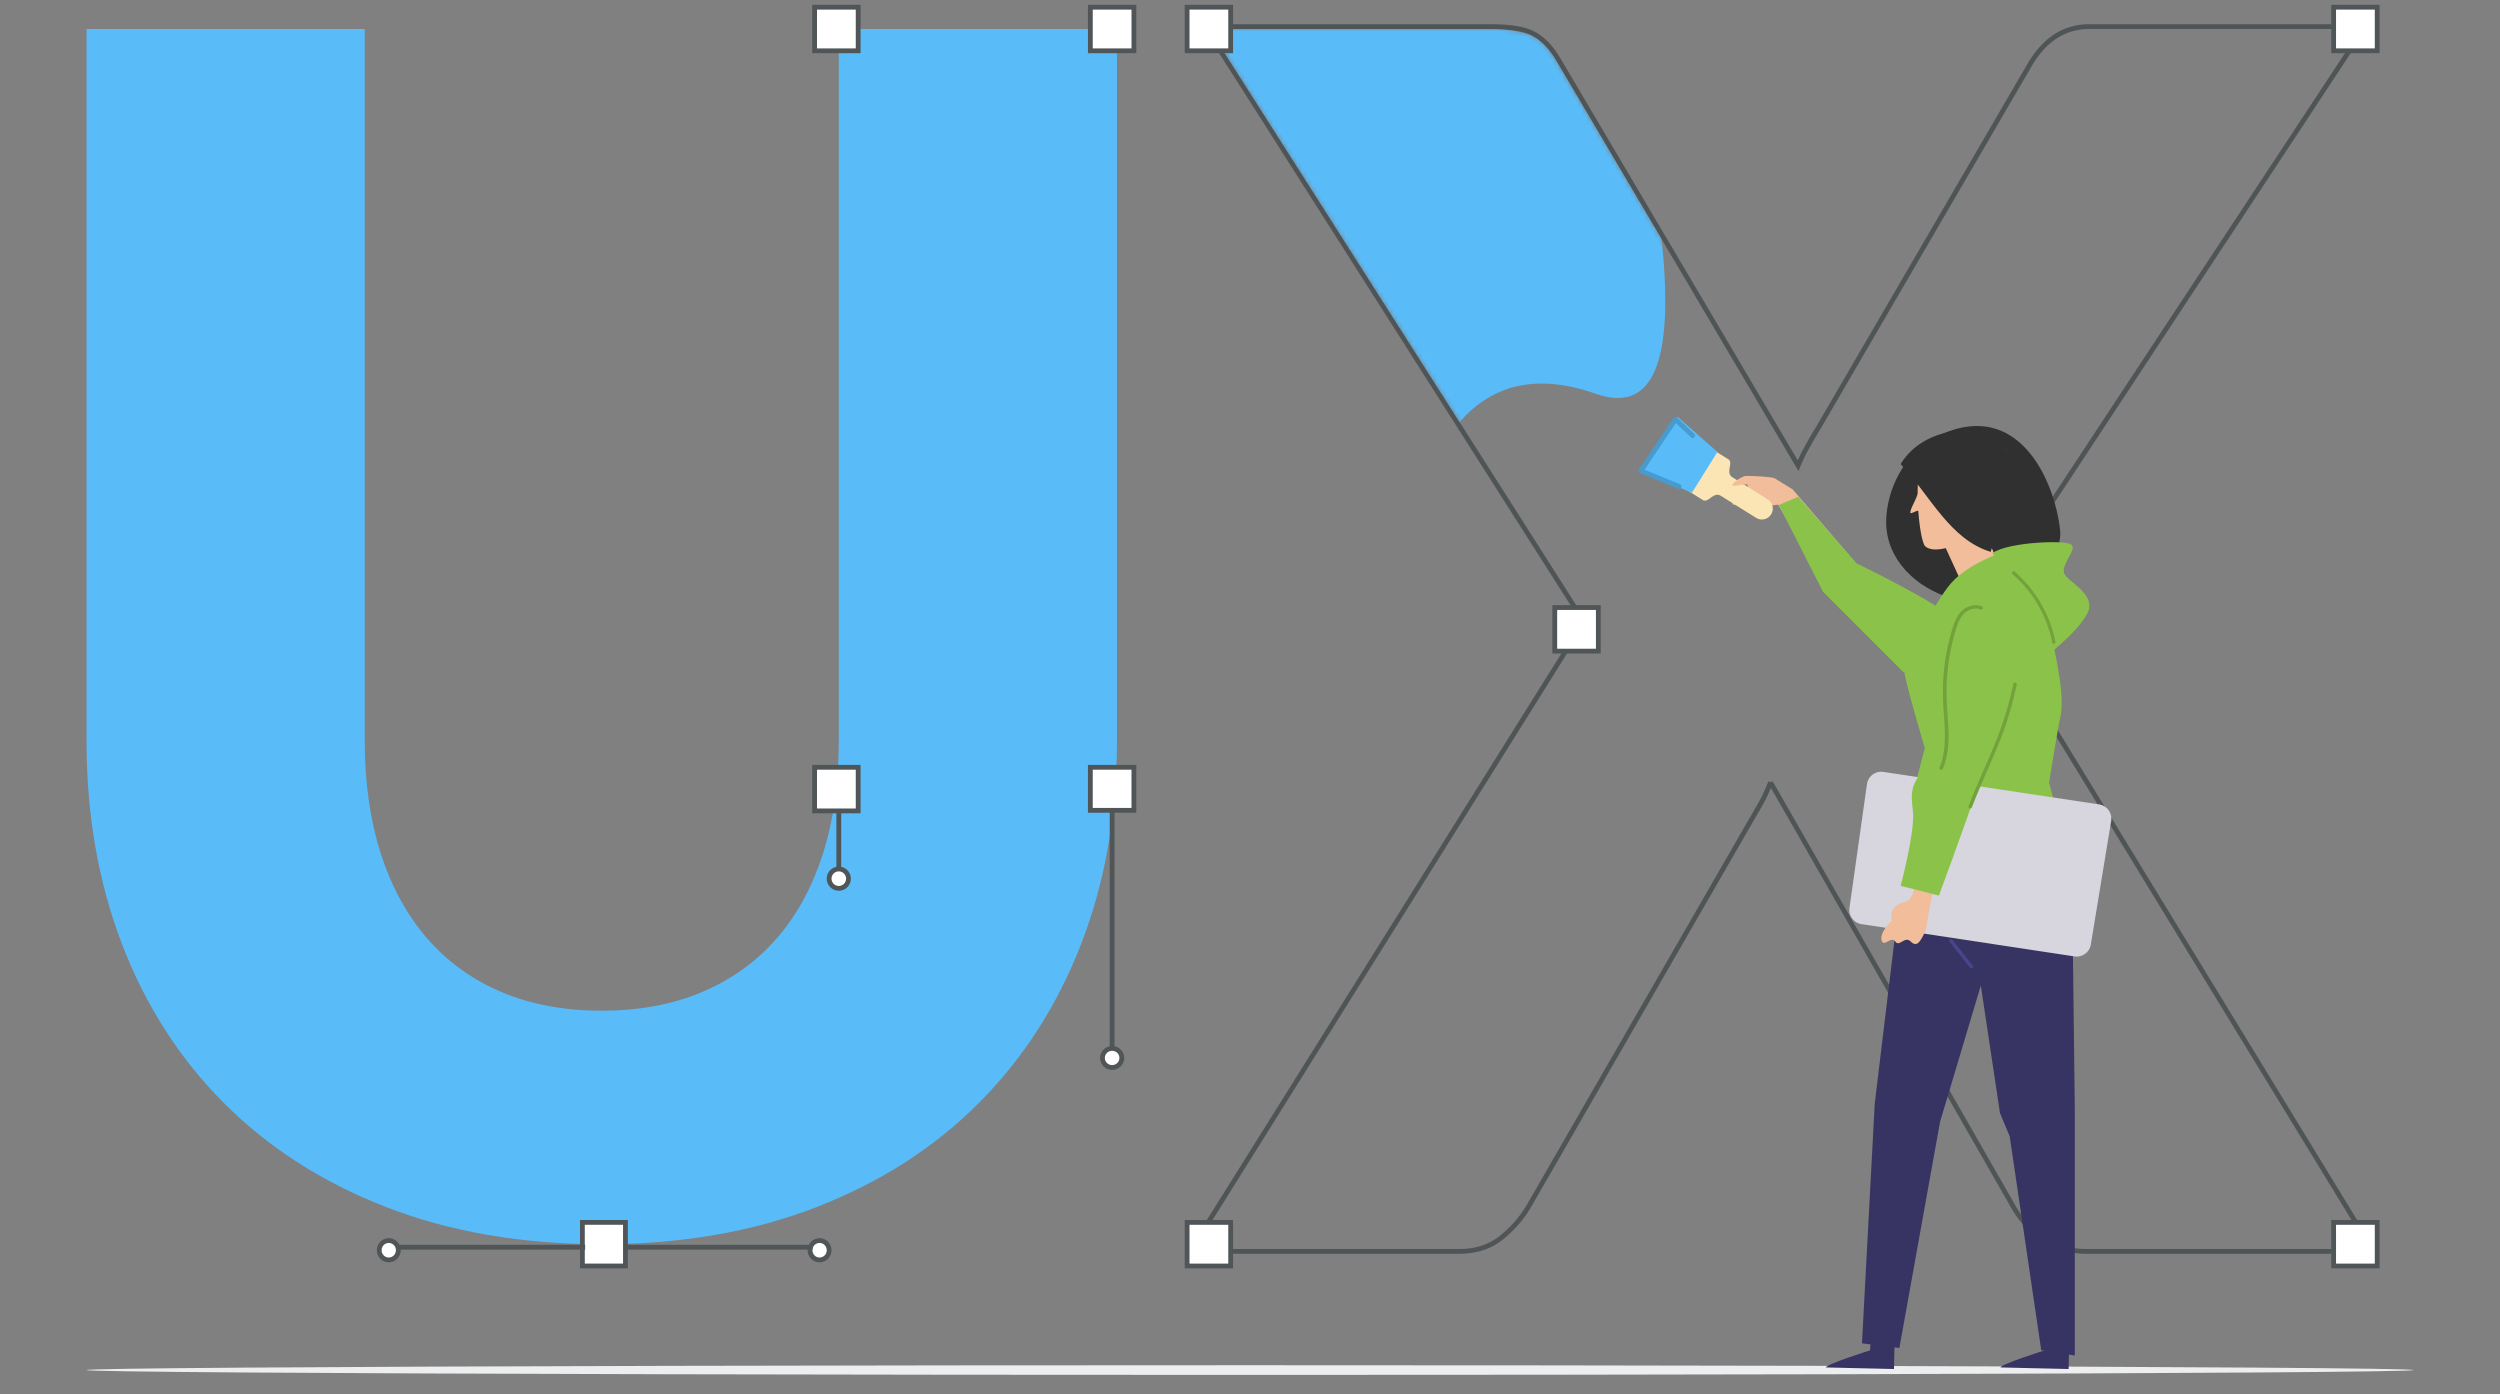 <svg height="290" viewBox="0 0 520 290" width="520" xmlns="http://www.w3.org/2000/svg"><rect x="0" y="0" width="520" height="290" fill="#808080" stroke="none"/><mask id="a" fill="#fff"><path d="M55 253.762c3.482 0 6.382-.958 8.703-2.874 2.32-1.915 4.177-4.092 5.57-6.53l47.342-82.208c1.16-1.858 2.205-4.064 3.133-6.618l50.823 88.825c1.393 2.555 3.278 4.76 5.657 6.619 2.379 1.857 5.483 2.786 9.312 2.786h58.83l-81.283-133.064L242.63 0h-56.393c-4.99 0-8.935 2.438-11.836 7.315l-44.209 75.937a91.358 91.358 0 0 0-2.524 4.354 37.083 37.083 0 0 0-2.001 4.355L75.19 6.444c-1.393-2.322-2.988-3.977-4.787-4.964S65.792 0 61.963 0H3.133L81.63 123.31 0 253.763z" fill-rule="evenodd"/></mask><g fill="none" fill-rule="evenodd"><ellipse cx="260" cy="284.972" fill="#eceeef" fill-rule="nonzero" rx="242" ry="1.007" transform="matrix(1 0 0 -1 0 569.944)"/><path d="M125.164 258.79c16.549 0 31.442-2.574 44.68-7.721 13.24-5.148 24.48-12.355 33.725-21.621 9.244-9.266 16.348-20.305 21.313-33.117 4.964-12.813 7.446-26.883 7.446-42.212V6.035h-57.861v148.084c0 8.808-1.113 16.673-3.339 23.594-2.225 6.92-5.45 12.784-9.672 17.588-4.222 4.805-9.387 8.494-15.492 11.068-6.106 2.574-13.04 3.86-20.8 3.86-7.76 0-14.693-1.286-20.8-3.86-6.105-2.574-11.27-6.292-15.492-11.154-4.222-4.861-7.447-10.753-9.672-17.674-2.225-6.92-3.338-14.785-3.338-23.594V6.035H18v148.084c0 15.329 2.454 29.4 7.361 42.212 4.908 12.812 11.983 23.851 21.228 33.117 9.244 9.266 20.485 16.473 33.724 21.62 13.238 5.148 28.189 7.722 44.851 7.722z" fill="#59bcf9" fill-rule="nonzero"/><g stroke="#505557" transform="translate(18 1)"><ellipse cx="213.322" cy="219.051" fill="#fff" rx="2.016" ry="1.988"/><path d="M208.791 158.598h9.062v8.951h-9.062z" fill="#fff"/><path d="M213.322 168.05v48.513" stroke-linecap="square"/><g fill="#fff"><path d="M151.436.5h9.062v9.07h-9.062zm57.355 0h9.062v9.07h-9.062zM103.136 253.255h8.957v9.07h-8.957z"/><ellipse cx="152.471" cy="259.049" rx="1.989" ry="2.017"/><ellipse cx="62.863" cy="259.049" rx="1.989" ry="2.017"/></g><path d="M65.352 258.42h37.859m9.435 0h37.858" stroke-linecap="square"/><path d="M151.436 158.598h9.062v9.07h-9.062z" fill="#fff"/><ellipse cx="156.47" cy="181.762" fill="#fff" rx="2.016" ry="2.017"/><path d="M156.47 168.168v11.077" stroke-linecap="square"/></g><path d="M368.27 162.737l50.296 87.903c1.42 2.605 3.348 4.863 5.783 6.765 2.356 1.84 5.398 2.814 9.61 2.892h59.73l-81.582-133.554L491.986 5.535h-57.322c-5.039 0-9.063 2.383-12.264 7.558L378.19 89.03a91.84 91.84 0 0 0-2.534 4.373 37.341 37.341 0 0 0-1.649 3.462l-49.958-84.64c-1.447-2.414-3.11-4.124-4.976-5.148-1.772-.972-4.497-1.499-8.677-1.542H250.65l78.818 123.813-81.942 130.95h55.903c3.61 0 6.615-1.003 9.02-2.989 2.212-1.825 4.01-3.884 5.395-6.174l.288-.49 47.34-82.203c1.021-1.636 1.954-3.537 2.798-5.705z" stroke="#4f5556"/><path d="M97.172 43.673L75.19 6.444c-1.37-2.285-3.017-3.992-4.787-4.964C68.634.51 64.747 0 60.98 0H3.083L55.14 81.776c7.071-8.115 16.53-10.082 28.378-5.902 11.847 4.181 16.398-6.553 13.654-32.201z" fill="#59bcf9" fill-rule="nonzero" mask="url(#a)" transform="translate(248.428 6.035)"/><path d="M485.394 1.5h9.062v9.07h-9.062zm-238.478 0h9.062v9.07h-9.062zm76.474 124.867h9.062v9.07h-9.062zm-76.474 127.888h9.062v9.07h-9.062zm238.478 0h9.062v9.07h-9.062zm-79.493-130.909h9.063v9.07H405.9z" fill="#fff" stroke="#505557"/><path d="M404.497 123.98c-7.182-2.655-12.74-8.747-12.131-16.617.55-7.115 4.657-13.903 11.197-16.915 2.326-1.072 4.827-1.785 7.384-1.837 10.74-.22 16.4 12.08 17.535 21.397.6 4.922-3.208 7.14-6.684 9.767-5.09 3.842-10.919 6.565-17.3 4.206" fill="#2f302f"/><path d="M408.31 121.84l-3.597-7.837s-2.95.85-4.274-.388c-.497-.466-1.033-2.985-1.331-6.13a47 47 0 0 1-.096-1.149c-.03-.405-1.64.719-1.66.301-.042-.85 1.52-3.254 1.52-4.117.006-3.978.521-7.84 1.984-9.318 3.339-3.37 15.211-4.047 16.923 1.7 1.713 5.748.316 12.33-4.403 16.853l3.347 8.134z" fill="#f1bd9a"/><path d="M395.339 96.531c6.142 6.55 10.18 15.633 18.728 18.26.858-3.264 5.537-10.765 5.42-14.14-.119-3.373-1.366-6.87-4.024-8.918-1.998-1.54-4.588-2.114-7.1-2.118-5.131-.007-10.395 2.469-13.024 6.916" fill="#2f302f"/><path d="M389.706 271.12l-.744 9.758s-9.073 2.854-9.178 3.552l14.162.326.305-13.53zm36.324 0l-.743 9.758s-9.073 2.854-9.178 3.552l14.162.326.305-13.53z" fill="#373463"/><path d="M403.534 233.332l-8.463 47.054-7.782-.975 2.658-49.881 5.342-44.25h35.723l.544 44.983.007 51.688-6.99-1.102-6.547-44.45-2.033-4.892-3.984-26.51z" fill="#373463"/><path d="M416.768 114.79s-7.31 2.309-10.984 6.559c-3.674 4.25-9.599 16.543-9.73 17.922-.132 1.38 4.306 16.335 4.306 16.335l-9.046 34.771s28.175 4.39 42.262 0l-7.373-27.56s1.805-11.3 2.238-13.07c1.256-5.13-.921-12.984-1.843-18.379-.922-5.393-5.135-11.54-6.583-12.794-1.448-1.256-3.247-3.784-3.247-3.784" fill="#8bc34a"/><path d="M436.606 167.314l-44.86-6.758a3 3 0 0 0-3.417 2.546l-3.642 25.736a3 3 0 0 0 2.52 3.386l44.278 6.71a3 3 0 0 0 3.41-2.48l4.225-25.687a3 3 0 0 0-2.514-3.453z" fill="#d7d5de"/><path d="M378.459 119.746l6.206-4.202s-11.14-12.97-11.798-13.752c0 0-3.087-1.891-3.688-2.28-.6-.39-5.404-.54-5.86-.527-.454.013.516 3.308.516 3.308s-1.975.825-2.56 1.226c-.318.218-1.621 1.526-.437 1.469l3.36-.412 1.393.65c.93.26 4.27-.263 4.27-.263z" fill="#f1bd9a"/><path d="M351.09 102.067l5.298-8.478 3.085 1.928c1.175.734-.673 2.794.87 3.758l7.329 4.58a2.272 2.272 0 1 1-2.408 3.854l-7.33-4.58c-1.542-.964-2.584 1.6-3.758.866l-3.086-1.928z" fill="#fbe5b4"/><path d="M341.705 98.247l7.224-11.561 8.293 7.325-5.298 8.478z" fill="#59bcf9"/><path d="M352.087 90.627l-3.597-3.394-7.188 10.69 7.965 3.278" stroke="#479bcf" stroke-linecap="round" stroke-linejoin="round"/><path d="M363.32 98.985c-.99-.06-3.342 1.73-2.977 1.972.363.242 1.792-.128 1.792-.128.467 0 .768-.013.904-.042a40.14 40.14 0 0 1 1.19-.184l1.789-.552z" fill="#f1bd9a"/><path d="M386.183 117.186l-12.168-13.876-4.01 1.74 9.19 18.05 16.675 16.677c9.502-3.273 13.683-6.24 12.542-8.899-1.012-2.36-8.422-6.924-22.229-13.692zm28.274-2.16c3.322-2.299 14.935-2.717 16.315-1.792 1.38.924-1.84 3.847-1.495 5.786.346 1.938 7.13 4.46 4.83 8.687-2.3 4.227-9.084 9.237-9.084 9.237z" fill="#8bc34a"/><path d="M410.051 201.392c.07 0 .142-.016.206-.05.177-.093.229-.286.115-.43l-4.269-5.42c-.115-.145-.35-.186-.527-.092-.176.092-.228.285-.115.43l4.27 5.419a.404.404 0 0 0 .32.143" fill="#48458d"/><path d="M396.524 187.52c1.088-.228 1.792-2.835 2.01-4.448 1.427-.332 3.455-2.364 4.855-2.827-2.374 8.31-2.53 12.664-2.995 13.615-1.032 2.109-1.686 3.221-2.97 1.973-1.287-1.248-2.322 1.243-3.21 0-.887-1.242-2.446 1.384-2.856-.31-.41-1.698 2.163-4.05 2.163-4.05s-1.173-3.078 3.003-3.953" fill="#f1bd9a"/><path d="M420.415 131.443c1.44 5.214-17.122 54.844-17.122 54.844l-7.954-2.036s3.025-11.37 2.543-15.529c-.482-4.158-.436-5.694 2.85-9.294s1.566-17.426 3.789-22.943c2.223-5.517 14.896-8.657 15.894-5.042" fill="#8bc34a"/><path d="M403.774 160.105a.387.387 0 0 0 .36-.227c1.498-3.592 1.225-7.513.96-11.306-.07-1.008-.14-2.014-.176-3.012a44.024 44.024 0 0 1 1.95-14.699c.343-1.112.787-2.373 1.7-3.268.797-.783 2.192-1.319 3.325-.825.194.082.423.008.514-.168s.01-.386-.183-.47c-1.531-.668-3.262.04-4.222.982-1.029 1.01-1.508 2.366-1.876 3.557a44.685 44.685 0 0 0-1.979 14.915c.037 1.005.108 2.018.178 3.034.26 3.717.527 7.56-.91 11.008-.077.182.022.387.222.456a.406.406 0 0 0 .137.023m6.021 8.055a.372.372 0 0 0 .346-.228c1.204-3.075 2.309-5.601 3.378-8.048 2.361-5.398 4.4-10.06 5.962-17.478a.357.357 0 0 0-.288-.42.372.372 0 0 0-.435.279c-1.547 7.347-3.476 11.758-5.918 17.342-1.072 2.452-2.18 4.986-3.39 8.071a.352.352 0 0 0 .215.46.363.363 0 0 0 .13.023m17.399-34.238a.35.35 0 0 0 .338-.418c-1.125-5.677-4.138-10.864-8.483-14.605a.343.343 0 0 0-.486.04.354.354 0 0 0 .041.494c4.228 3.64 7.16 8.686 8.253 14.21.033.164.177.28.337.28" fill="#73a23c"/></g></svg>